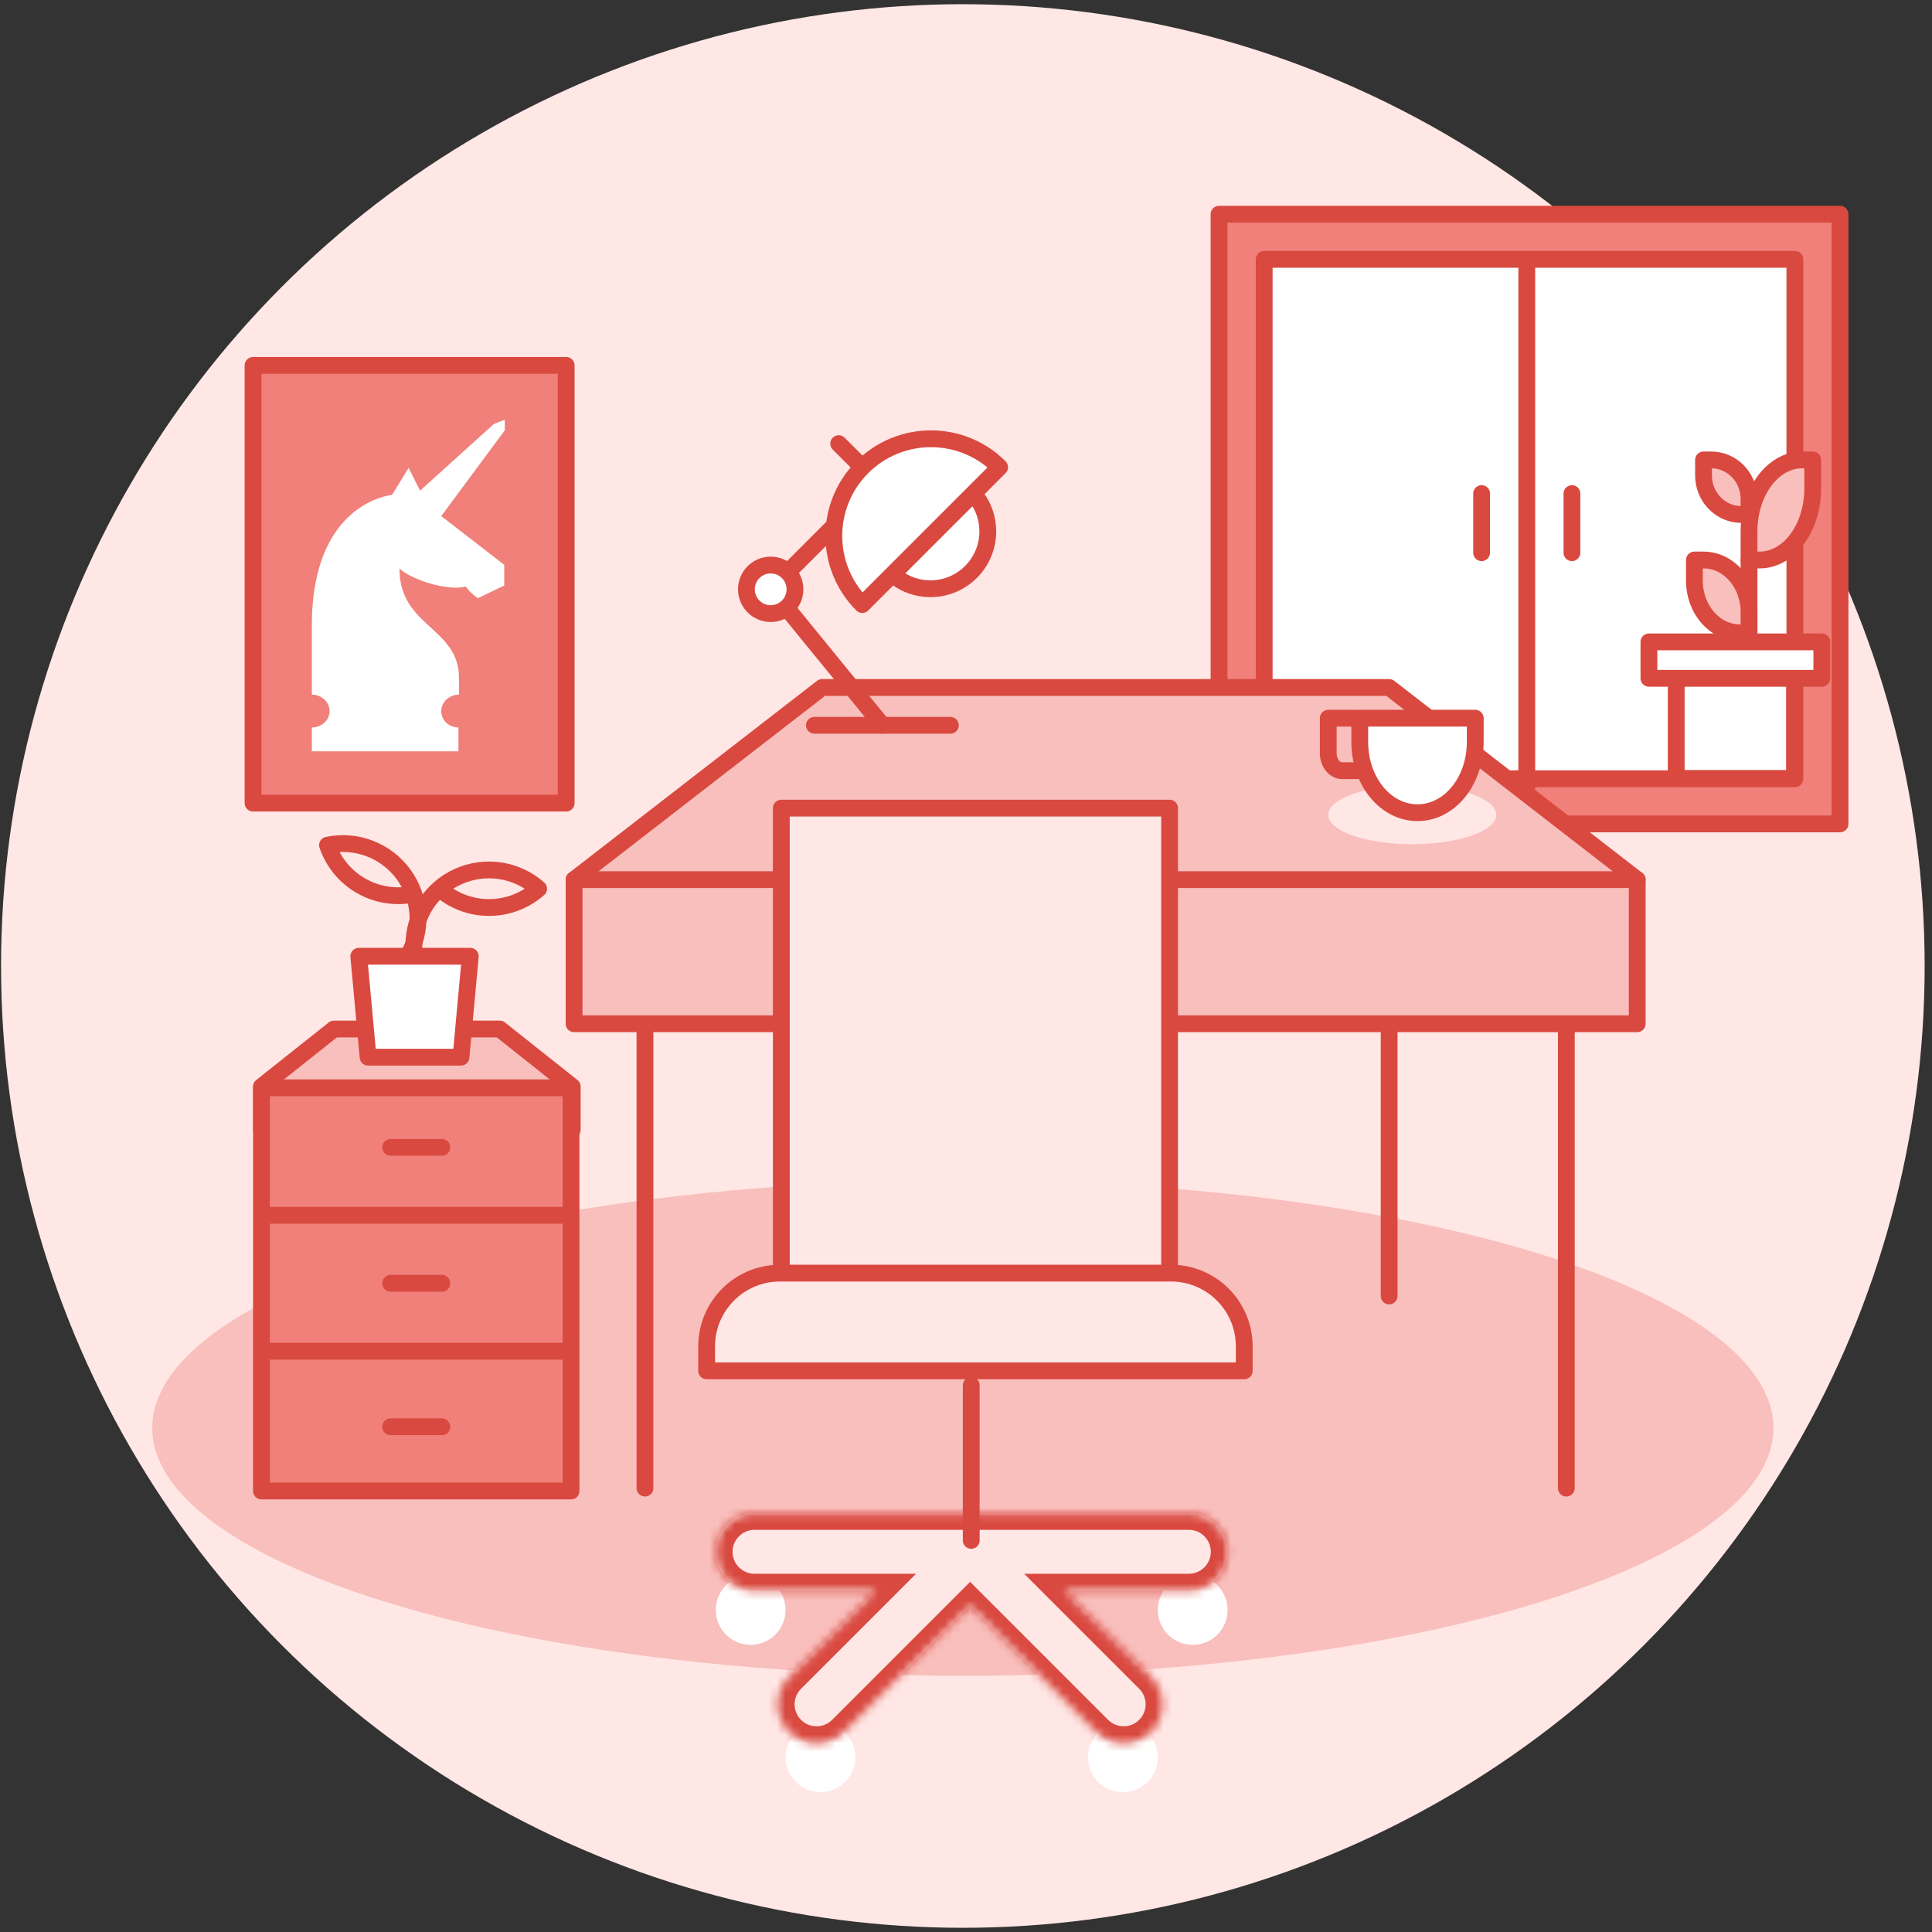 <svg width="230" height="230" viewBox="0 0 230 230" fill="none" xmlns="http://www.w3.org/2000/svg">
<rect x="0" y="0" width="230" height="230" fill="#333333" stroke="none"/>
<circle cx="114.625" cy="115" r="114.5" fill="#FFE7E5"/>
<rect x="30.125" y="43.5" width="37.277" height="52.105" fill="#F08079" stroke="#D94940" stroke-width="2" stroke-linecap="round" stroke-linejoin="round"/>
<path d="M52.531 61.44L60.097 51.222V49.961L58.802 50.465L50.008 58.413L48.645 55.701L46.668 58.917C46.668 58.917 37.125 59.737 37.125 74.433V82.696C38.284 82.696 39.238 83.579 39.238 84.651C39.238 85.723 38.284 86.606 37.125 86.606V89.445H54.575V86.606C53.417 86.606 52.531 85.723 52.531 84.651C52.531 83.579 53.485 82.696 54.644 82.696V80.74C54.644 74.622 47.554 74.685 47.554 67.684C48.986 69.009 53.212 70.397 55.462 69.829C55.939 70.586 56.893 71.216 56.893 71.216L60.029 69.703V67.243L52.531 61.44Z" fill="white"/>
<rect width="73.926" height="72.582" transform="matrix(-1 0 0 1 219.05 25.5)" fill="#F08079" stroke="#D94940" stroke-width="2" stroke-linecap="round" stroke-linejoin="round"/>
<rect width="63.173" height="61.829" transform="matrix(-1 0 0 1 213.674 30.877)" fill="white" stroke="#D94940" stroke-width="2" stroke-linecap="round" stroke-linejoin="round"/>
<line y1="-1" x2="63.173" y2="-1" transform="matrix(4.37114e-08 1 1 -4.37114e-08 182.759 30.877)" stroke="#D94940" stroke-width="2"/>
<line x1="1" y1="-1" x2="8.038" y2="-1" transform="matrix(3.90041e-08 1 1 -4.89871e-08 188.135 57.759)" stroke="#D94940" stroke-width="2" stroke-linecap="round"/>
<line x1="1" y1="-1" x2="8.038" y2="-1" transform="matrix(3.90041e-08 1 1 -4.89871e-08 177.383 57.759)" stroke="#D94940" stroke-width="2" stroke-linecap="round"/>
<path d="M215.8 54.75H214.536C211.046 54.75 208.217 58.561 208.217 63.262V66.666H209.481C212.971 66.666 215.8 62.856 215.8 58.155V54.75Z" fill="#F9BFBC" stroke="#D94940" stroke-width="2" stroke-miterlimit="10" stroke-linecap="round" stroke-linejoin="round"/>
<path d="M208.217 76.416L208.217 66.666" stroke="#D94940" stroke-width="2" stroke-miterlimit="10" stroke-linecap="round" stroke-linejoin="round"/>
<path d="M201.717 66.666H202.8C205.792 66.666 208.217 69.438 208.217 72.857V75.333H207.134C204.142 75.333 201.717 72.561 201.717 69.143V66.666Z" fill="#F9BFBC" stroke="#D94940" stroke-width="2" stroke-miterlimit="10" stroke-linecap="round" stroke-linejoin="round"/>
<path d="M202.8 54.75H203.703C206.196 54.75 208.217 56.829 208.217 59.393V61.25H207.314C204.821 61.25 202.8 59.171 202.8 56.607V54.75Z" fill="#F9BFBC" stroke="#D94940" stroke-width="2" stroke-miterlimit="10" stroke-linecap="round" stroke-linejoin="round"/>
<path d="M199.55 80.749V92.666H213.633V80.749" fill="white"/>
<path d="M199.55 80.749V92.666H213.633V80.749" stroke="#D94940" stroke-width="2" stroke-miterlimit="10" stroke-linecap="round" stroke-linejoin="round"/>
<path d="M196.301 76.416H216.884V80.749H196.301V76.416Z" fill="white" stroke="#D94940" stroke-width="2" stroke-miterlimit="10" stroke-linecap="round" stroke-linejoin="round"/>
<ellipse cx="114.625" cy="170" rx="96.5" ry="29.5" fill="#F9BFBC"/>
<path d="M165.375 121.875V154.281" stroke="#D94940" stroke-width="2" stroke-miterlimit="10" stroke-linecap="round" stroke-linejoin="round"/>
<path d="M186.468 121.875V177.156" stroke="#D94940" stroke-width="2" stroke-miterlimit="10" stroke-linecap="round" stroke-linejoin="round"/>
<path d="M76.781 121.875V177.156" stroke="#D94940" stroke-width="2" stroke-miterlimit="10" stroke-linecap="round" stroke-linejoin="round"/>
<path d="M68.343 121.875V104.719L97.874 81.844H165.375L194.906 104.719V121.875H68.343Z" fill="#F9BFBC" stroke="#D94940" stroke-width="2" stroke-miterlimit="10" stroke-linecap="round" stroke-linejoin="round"/>
<path d="M68.343 104.719H194.906" stroke="#D94940" stroke-width="2" stroke-miterlimit="10" stroke-linecap="round" stroke-linejoin="round"/>
<ellipse rx="10" ry="3.5" transform="matrix(-1 0 0 1 168.125 97)" fill="#FFE7E5"/>
<path d="M161.458 85.5H158.125V89.667C158.125 90.812 158.875 91.75 159.791 91.75H161.875" stroke="#D94940" stroke-width="2" stroke-miterlimit="10" stroke-linecap="round" stroke-linejoin="round"/>
<path d="M168.75 96.75C172.569 96.75 175.625 93 175.625 88.312V85.5H161.875V88.312C161.875 93 164.93 96.75 168.75 96.75Z" fill="white" stroke="#D94940" stroke-width="2" stroke-miterlimit="10" stroke-linecap="round" stroke-linejoin="round"/>
<g clip-path="url(#clip0)">
<path d="M116.256 59.206C117.097 60.339 117.595 61.74 117.595 63.259C117.595 67.03 114.537 70.088 110.765 70.088C109.246 70.088 107.845 69.59 106.713 68.749" fill="white"/>
<path d="M116.256 59.206C117.097 60.339 117.595 61.74 117.595 63.259C117.595 67.03 114.537 70.088 110.765 70.088C109.246 70.088 107.845 69.59 106.713 68.749" stroke="#D94940" stroke-width="2" stroke-miterlimit="10" stroke-linecap="round" stroke-linejoin="round"/>
<path d="M93.794 68.112L99.33 62.576" stroke="#D94940" stroke-width="2" stroke-miterlimit="10" stroke-linecap="round" stroke-linejoin="round"/>
<path d="M105.046 86.343L93.63 72.349" stroke="#D94940" stroke-width="2" stroke-miterlimit="10" stroke-linecap="round" stroke-linejoin="round"/>
<path d="M91.749 73.047C90.153 73.047 88.859 71.753 88.859 70.156C88.859 68.56 90.153 67.266 91.749 67.266C93.346 67.266 94.64 68.56 94.64 70.156C94.64 71.753 93.346 73.047 91.749 73.047Z" fill="white" stroke="#D94940" stroke-width="2" stroke-miterlimit="10" stroke-linecap="round" stroke-linejoin="round"/>
<path d="M113.14 86.344H96.953" stroke="#D94940" stroke-width="2" stroke-miterlimit="10" stroke-linecap="round" stroke-linejoin="round"/>
<path d="M102.652 55.621L99.843 52.812" stroke="#D94940" stroke-width="2" stroke-miterlimit="10" stroke-linecap="round" stroke-linejoin="round"/>
<path d="M119.003 55.621C114.488 51.106 107.167 51.106 102.652 55.621C98.137 60.136 98.137 67.457 102.652 71.972L119.003 55.621Z" fill="white" stroke="#D94940" stroke-width="2" stroke-miterlimit="10" stroke-linecap="round" stroke-linejoin="round"/>
</g>
<path d="M31.125 134.5V129.357L39.758 122.5H59.491L68.124 129.357V134.5H31.125Z" fill="#F9BFBC" stroke="#D94940" stroke-width="2" stroke-miterlimit="10" stroke-linecap="round" stroke-linejoin="round"/>
<rect x="31.125" y="129.5" width="36.857" height="48" fill="#F08079" stroke="#D94940" stroke-width="2" stroke-linecap="round" stroke-linejoin="round"/>
<line x1="31.125" y1="144.681" x2="67.982" y2="144.681" stroke="#D94940" stroke-width="2"/>
<line x1="46.508" y1="136.591" x2="52.598" y2="136.591" stroke="#D94940" stroke-width="2" stroke-linecap="round"/>
<line x1="46.508" y1="152.772" x2="52.598" y2="152.772" stroke="#D94940" stroke-width="2" stroke-linecap="round"/>
<line x1="46.508" y1="169.852" x2="52.598" y2="169.852" stroke="#D94940" stroke-width="2" stroke-linecap="round"/>
<line x1="31.125" y1="160.862" x2="67.982" y2="160.862" stroke="#D94940" stroke-width="2"/>
<path d="M52.316 105.8C53.945 107.241 56.045 108.037 58.22 108.037C60.395 108.037 62.495 107.241 64.124 105.8C62.834 104.662 61.242 103.92 59.541 103.663C57.839 103.407 56.099 103.648 54.531 104.357C52.963 105.065 51.632 106.212 50.7 107.658C49.767 109.104 49.272 110.789 49.274 112.51V113.628" stroke="#D94940" stroke-width="2" stroke-miterlimit="10" stroke-linecap="round" stroke-linejoin="round"/>
<path d="M48.041 114.751L48.592 113.778C49.443 112.282 49.844 110.573 49.747 108.854C49.649 107.136 49.058 105.483 48.044 104.093C47.029 102.702 45.635 101.635 44.029 101.018C42.422 100.4 40.672 100.26 38.988 100.614C39.694 102.671 41.127 104.399 43.019 105.473C44.911 106.546 47.13 106.89 49.258 106.441" stroke="#D94940" stroke-width="2" stroke-miterlimit="10" stroke-linecap="round" stroke-linejoin="round"/>
<path d="M42.711 113.842H55.987L54.881 125.854H43.817L42.711 113.842Z" fill="white" stroke="#D94940" stroke-width="2" stroke-miterlimit="10" stroke-linecap="round" stroke-linejoin="round"/>
<circle cx="89.365" cy="191.662" r="4.154" fill="white"/>
<circle cx="141.987" cy="191.662" r="4.154" fill="white"/>
<circle cx="133.679" cy="209.202" r="4.154" fill="white"/>
<circle cx="97.674" cy="209.202" r="4.154" fill="white"/>
<mask id="path-47-inside-1" fill="white">
<path fill-rule="evenodd" clip-rule="evenodd" d="M85.21 184.738C85.21 182.188 87.277 180.122 89.826 180.122H141.526C144.076 180.122 146.143 182.188 146.143 184.738C146.143 187.287 144.076 189.354 141.526 189.354H126.755L137.033 199.632C138.836 201.434 138.836 204.357 137.033 206.16C135.23 207.962 132.308 207.962 130.505 206.16L115.491 191.146L100.476 206.16C98.673 207.963 95.751 207.963 93.948 206.16C92.145 204.358 92.145 201.435 93.948 199.632L104.226 189.354H89.826C87.277 189.354 85.21 187.287 85.21 184.738Z"/>
</mask>
<path fill-rule="evenodd" clip-rule="evenodd" d="M85.21 184.738C85.21 182.188 87.277 180.122 89.826 180.122H141.526C144.076 180.122 146.143 182.188 146.143 184.738C146.143 187.287 144.076 189.354 141.526 189.354H126.755L137.033 199.632C138.836 201.434 138.836 204.357 137.033 206.16C135.23 207.962 132.308 207.962 130.505 206.16L115.491 191.146L100.476 206.16C98.673 207.963 95.751 207.963 93.948 206.16C92.145 204.358 92.145 201.435 93.948 199.632L104.226 189.354H89.826C87.277 189.354 85.21 187.287 85.21 184.738Z" fill="#FFE7E5"/>
<path d="M126.755 189.354V187.354H121.927L125.341 190.768L126.755 189.354ZM137.033 199.632L138.447 198.217L137.033 199.632ZM137.033 206.16L138.447 207.574L137.033 206.16ZM130.505 206.16L129.091 207.574L129.091 207.574L130.505 206.16ZM115.491 191.146L116.905 189.731L115.491 188.317L114.077 189.731L115.491 191.146ZM100.476 206.16L101.89 207.575L100.476 206.16ZM93.948 199.632L92.534 198.218H92.534L93.948 199.632ZM104.226 189.354L105.641 190.768L109.055 187.354H104.226V189.354ZM89.826 178.122C86.173 178.122 83.21 181.084 83.21 184.738H87.21C87.21 183.293 88.382 182.122 89.826 182.122V178.122ZM141.526 178.122H89.826V182.122H141.526V178.122ZM148.143 184.738C148.143 181.084 145.18 178.122 141.526 178.122V182.122C142.971 182.122 144.143 183.293 144.143 184.738H148.143ZM141.526 191.354C145.18 191.354 148.143 188.392 148.143 184.738H144.143C144.143 186.182 142.971 187.354 141.526 187.354V191.354ZM126.755 191.354H141.526V187.354H126.755V191.354ZM138.447 198.217L128.169 187.939L125.341 190.768L135.619 201.046L138.447 198.217ZM138.447 207.574C141.031 204.99 141.031 200.801 138.447 198.217L135.619 201.046C136.64 202.067 136.64 203.724 135.619 204.745L138.447 207.574ZM129.091 207.574C131.674 210.158 135.863 210.158 138.447 207.574L135.619 204.745C134.597 205.767 132.941 205.767 131.919 204.745L129.091 207.574ZM114.077 192.56L129.091 207.574L131.919 204.745L116.905 189.731L114.077 192.56ZM114.077 189.731L99.062 204.746L101.89 207.575L116.905 192.56L114.077 189.731ZM99.062 204.746C98.04 205.768 96.384 205.768 95.362 204.746L92.534 207.575C95.118 210.158 99.306 210.158 101.89 207.575L99.062 204.746ZM95.362 204.746C94.341 203.724 94.341 202.068 95.362 201.046L92.534 198.218C89.95 200.802 89.95 204.991 92.534 207.575L95.362 204.746ZM95.362 201.046L105.641 190.768L102.812 187.939L92.534 198.218L95.362 201.046ZM89.826 191.354H104.226V187.354H89.826V191.354ZM83.21 184.738C83.21 188.392 86.173 191.354 89.826 191.354V187.354C88.382 187.354 87.21 186.182 87.21 184.738H83.21Z" fill="#D94940" mask="url(#path-47-inside-1)"/>
<path d="M93.014 151.884V96.207H139.236V151.884" fill="#FFE7E5"/>
<path d="M93.014 151.884V96.207H139.236V151.884" stroke="#D94940" stroke-width="2" stroke-miterlimit="10" stroke-linecap="round" stroke-linejoin="round"/>
<path d="M148.125 163.197H84.124V160.288C84.124 155.467 88.031 151.561 92.852 151.561H139.397C144.218 151.561 148.125 155.467 148.125 160.288V163.197Z" fill="#FFE7E5" stroke="#D94940" stroke-width="2" stroke-miterlimit="10" stroke-linecap="round" stroke-linejoin="round"/>
<path d="M115.623 164.915L115.623 183.38" stroke="#D94940" stroke-width="2" stroke-miterlimit="10" stroke-linecap="round" stroke-linejoin="round"/>
<defs>
<clipPath id="clip0">
<rect width="37" height="37" fill="white" transform="matrix(-1 0 0 1 124.125 50.5)"/>
</clipPath>
</defs>
</svg>
